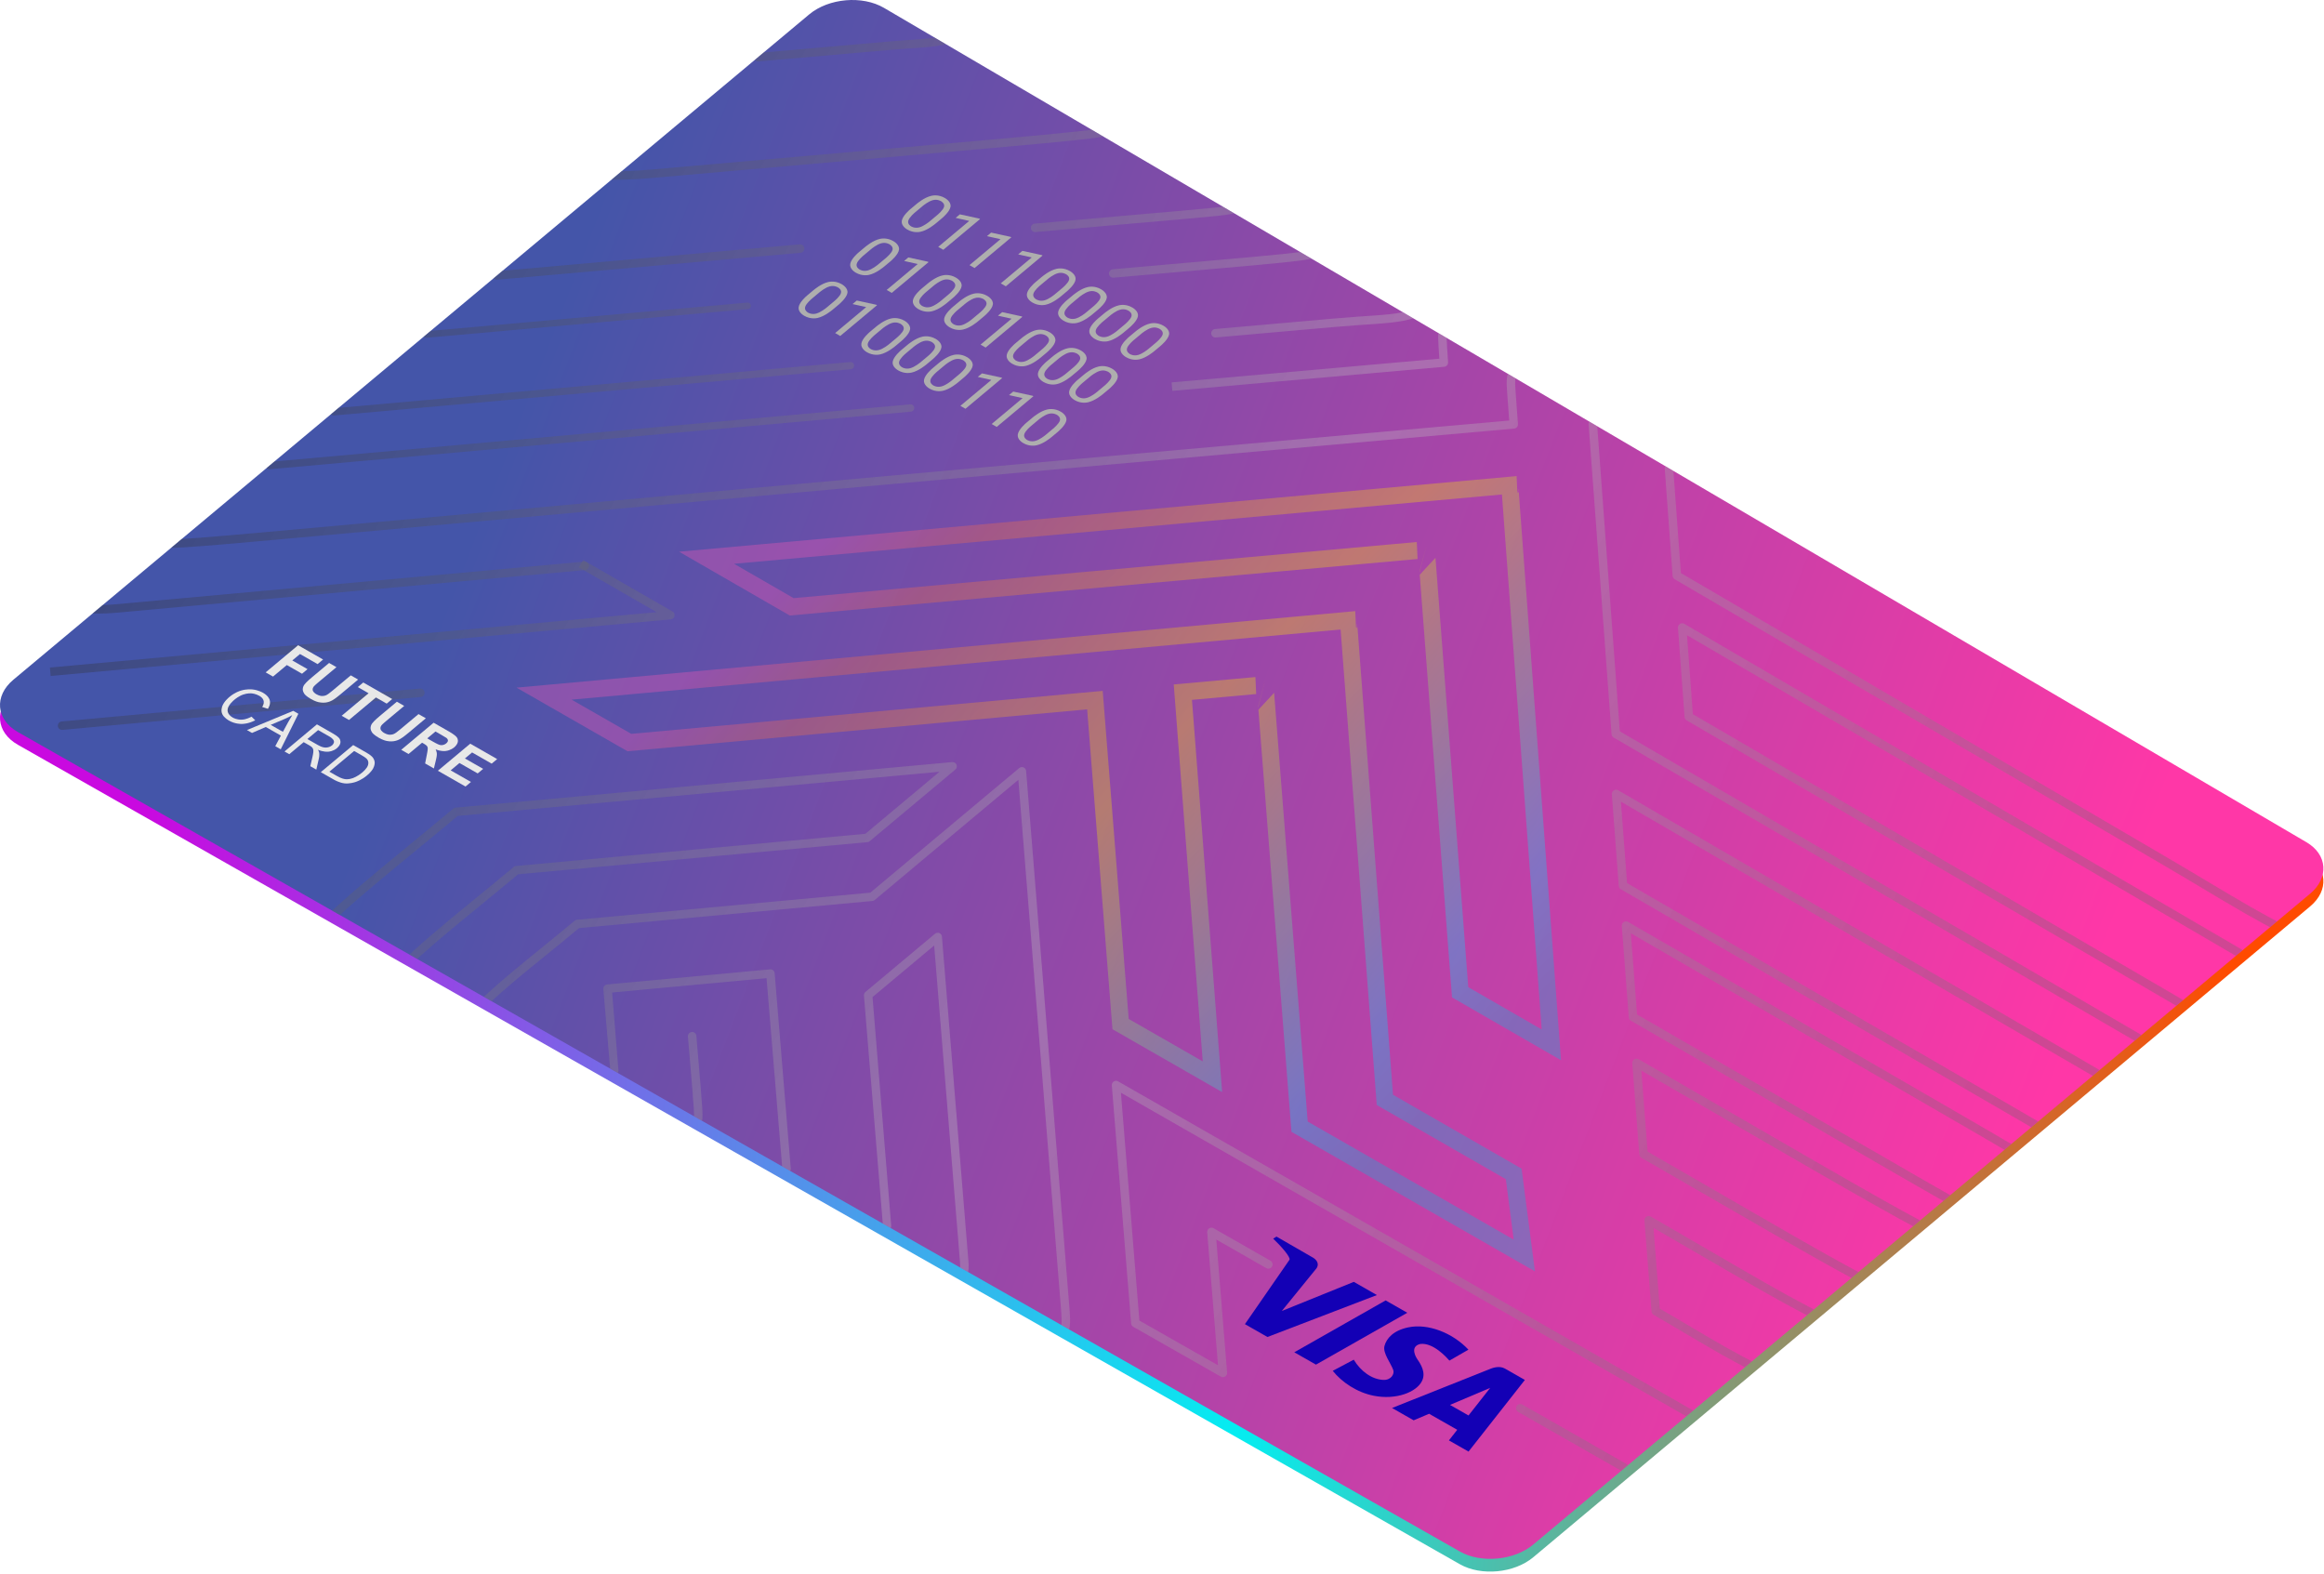 <?xml version="1.0" encoding="UTF-8" standalone="no"?><!DOCTYPE svg PUBLIC "-//W3C//DTD SVG 1.1//EN" "http://www.w3.org/Graphics/SVG/1.1/DTD/svg11.dtd"><svg width="100%" height="100%" viewBox="0 0 914 619" version="1.1" xmlns="http://www.w3.org/2000/svg" xmlns:xlink="http://www.w3.org/1999/xlink" xml:space="preserve" xmlns:serif="http://www.serif.com/" style="fill-rule:evenodd;clip-rule:evenodd;stroke-linecap:round;stroke-linejoin:round;stroke-miterlimit:1.5;"><g><path d="M347.669,8.1c186.486,109.369 372.971,218.739 559.456,328.108c8.251,4.839 8.909,13.953 1.436,20.214c-101.851,85.318 -203.701,170.636 -305.551,255.954c-7.476,6.263 -20.49,7.498 -28.858,2.743c-189.045,-107.417 -378.089,-214.835 -567.133,-322.252c-8.625,-4.901 -9.408,-14.184 -1.757,-20.579c104.329,-87.209 208.657,-174.417 312.986,-261.626c7.647,-6.392 20.917,-7.55 29.421,-2.562Z" style="fill:url(#_Linear1);"/><g><path d="M347.669,3.1c186.486,109.369 372.971,218.739 559.456,328.108c8.251,4.839 8.909,13.953 1.436,20.214c-101.851,85.318 -203.701,170.636 -305.551,255.954c-7.476,6.263 -20.49,7.498 -28.858,2.743c-189.045,-107.417 -378.089,-214.835 -567.133,-322.252c-8.625,-4.901 -9.408,-14.184 -1.757,-20.579c104.329,-87.209 208.657,-174.417 312.986,-261.626c7.647,-6.392 20.917,-7.55 29.421,-2.562Z" style="fill:url(#_Linear2);"/><clipPath id="_clip3"><path d="M347.669,3.1c186.486,109.369 372.971,218.739 559.456,328.108c8.251,4.839 8.909,13.953 1.436,20.214c-101.851,85.318 -203.701,170.636 -305.551,255.954c-7.476,6.263 -20.49,7.498 -28.858,2.743c-189.045,-107.417 -378.089,-214.835 -567.133,-322.252c-8.625,-4.901 -9.408,-14.184 -1.757,-20.579c104.329,-87.209 208.657,-174.417 312.986,-261.626c7.647,-6.392 20.917,-7.55 29.421,-2.562Z"/></clipPath><g clip-path="url(#_clip3)"><g><path d="M557.506,219.823l-246.905,22.224l-43.538,-25.101l329.4,-29.723l0.299,6.62l0.008,0.007l0.451,-1.663l0.02,0.269l-0.372,1.415l0.04,-0.002l0.405,-0.436l16.615,223.494l-42.868,-24.715l-12.694,-166.193l6.188,-6.679l12.897,168.847l28.881,16.651l-15.641,-210.388l-302.009,27.251l23.424,13.505l245.099,-22.062l0.3,6.679Zm0.785,5.197l-0.021,-0.267l2.901,-10.726l-2.88,10.993Zm38.598,-31.129l-0.026,0.002l-0.009,0.036l0.035,-0.038Z" style="fill:url(#_Linear4);"/><path d="M494.046,272.924l-25.259,2.285l11.869,154.244l-43.133,-24.72l-9.962,-125.787l-180.774,16.475l-43.651,-25.016l329.873,-30.086l0.301,6.618l0.009,0.008l0.457,-1.694l0.02,0.268l-0.378,1.446l0.04,-0.002l0.414,-0.446l13.977,183.983l50.574,29.057l5.253,40.399l-95.761,-54.881l-12.995,-165.968l6.176,-6.679l13.202,168.607l81.019,46.433l-3.09,-23.768l-50.77,-29.17l-14.205,-186.98l-302.432,27.584l23.459,13.444l185.407,-16.897l10.216,129.01l29.127,16.693l-11.406,-148.233l32.122,-2.906l0.301,6.679Zm0.794,5.161l-0.021,-0.266l2.878,-10.7l-2.857,10.966Zm38.597,-31.099l-0.025,0.003l-0.009,0.034l0.034,-0.037Z" style="fill:url(#_Linear5);"/></g><g><path d="M227.213,-76.965c46.223,46.223 46.22,46.327 47.412,46.826c65.008,27.212 361.42,81.022 322.134,172.011c-2.703,6.261 -2.799,6.294 -2.296,13.128c0.291,3.96 0.582,7.921 0.874,11.882c-516.669,45.756 -521.811,47.692 -530.88,46.703c-11.642,-1.268 -22.564,-0.775 -31.825,0.816" style="fill:none;stroke:url(#_Linear6);stroke-width:3.33px;"/><path d="M204.265,-54.101c20.881,20.881 23.034,23.349 25.177,24.075c42.876,14.525 215.495,41.946 291.053,86.031" style="fill:none;stroke:url(#_Linear7);stroke-width:3.33px;"/><path d="M258.725,-76.965c15.482,15.483 30.965,30.965 46.447,46.448c14.755,8.878 135.7,43.777 211.467,75.509c86.688,36.305 101.659,66.058 104.808,71.781c7.103,3.482 14.207,6.964 21.311,10.445" style="fill:none;stroke:url(#_Linear8);stroke-width:3.33px;"/><path d="M285.162,-76.965c46.373,46.373 46.327,46.38 47.022,46.736c38.312,19.634 174.14,59.723 249.582,102.843c7.434,2.584 14.868,5.168 22.302,7.752" style="fill:none;stroke:url(#_Linear9);stroke-width:3.33px;"/><path d="M331.703,-76.965c46.057,46.057 45.991,46.204 49.22,47.959c25.31,13.753 81.666,37.466 90.9,41.417c-5.582,-2.91 -55.433,-28.904 -66.513,-42.045c-1.142,-1.355 -0.928,-1.58 -0.833,-47.331" style="fill:none;stroke:url(#_Linear10);stroke-width:3.33px;"/><path d="M454.915,-76.965l-20.462,20.462c-0,19.51 -0.496,25.156 1.389,27.407c8.408,10.033 35.73,27.453 39.033,29.559c-2.18,-2.043 -20.472,-19.19 -22.647,-29.688c-0.36,-1.739 0.164,-1.944 45.54,-47.32" style="fill:none;stroke:url(#_Linear11);stroke-width:3.33px;"/><path d="M221.332,-24.945c75.501,15.774 204.055,34.281 270.614,69.276" style="fill:none;stroke:url(#_Linear12);stroke-width:3.33px;"/><path d="M360.864,1.389c11.126,2.269 58.254,11.835 91.41,26.712c18.543,9.581 -4.114,18.444 -14.285,22.633c-6.144,2.531 -6.314,2.116 -181.976,17.62c-27.122,2.394 -27.069,-2.479 -54.243,-0.6" style="fill:none;stroke:url(#_Linear13);stroke-width:3.33px;"/><path d="M314.693,97.75c-39.759,3.529 -79.517,7.058 -119.276,10.587" style="fill:none;stroke:url(#_Linear14);stroke-width:3.33px;"/><path d="M390.784,2.065c7.336,2.848 -1.449,6.771 -4.847,8.277c-16.917,7.497 -17.407,6.007 -35.824,7.613c-17.336,1.514 -34.671,3.028 -52.006,4.542" style="fill:none;stroke:url(#_Linear15);stroke-width:3.33px;"/><path d="M512.233,55.868c0.022,0.036 10.772,11.039 -25.554,25.764c-3.476,1.41 -3.59,1.279 -42.314,4.682c-12.425,1.094 -24.85,2.187 -37.275,3.28" style="fill:none;stroke:url(#_Linear16);stroke-width:3.33px;"/><path d="M294.03,120.275c-42.124,3.756 -84.249,7.512 -126.374,11.268" style="fill:none;stroke:url(#_Linear17);stroke-width:2.57px;"/><path d="M544.977,70.362c2.247,5.002 4.029,15.283 -26.499,28.642c-4.716,2.063 -4.915,1.856 -80.678,8.54" style="fill:none;stroke:url(#_Linear18);stroke-width:3.33px;"/><path d="M334.506,143.783c-67.756,6.067 -135.512,12.134 -203.268,18.201" style="fill:none;stroke:url(#_Linear19);stroke-width:2.84px;"/><path d="M572.581,114.902c-18.79,11.914 -20.865,9.637 -48.163,12.046c-15.469,1.366 -30.939,2.732 -46.408,4.098" style="fill:none;stroke:url(#_Linear20);stroke-width:3.33px;"/><path d="M572.581,114.902c-0.128,1.371 -0.475,1.15 -5.26,16.385c-0.243,0.774 0.465,10.384 0.532,11.285c-35.092,3.107 -70.184,6.214 -105.277,9.321" style="fill:none;stroke:url(#_Linear21);stroke-width:3.33px;stroke-linecap:square;stroke-linejoin:miter;"/><path d="M229.954,222.515c-61.728,5.616 -123.456,11.231 -185.184,16.847c-15.173,1.386 -29.951,-3.896 -54.526,4.494" style="fill:none;stroke:url(#_Linear22);stroke-width:3.33px;"/><path d="M229.954,222.515c11.232,6.465 22.464,12.929 33.696,19.393c-80.738,7.369 -161.476,14.737 -242.213,22.106" style="fill:none;stroke:url(#_Linear23);stroke-width:3.33px;stroke-linecap:square;stroke-linejoin:miter;"/><path d="M165.33,272.427c-46.973,4.312 -93.946,8.623 -140.92,12.935" style="fill:none;stroke:url(#_Linear24);stroke-width:3.33px;"/><path d="M358.119,160.446c-84.044,7.548 -168.088,15.097 -252.132,22.645" style="fill:none;stroke:url(#_Linear25);stroke-width:2.88px;"/><path d="M686.346,17.92c-60.176,-4.965 -120.353,-9.93 -180.53,-14.894" style="fill:none;stroke:url(#_Linear26);stroke-width:3.33px;"/><path d="M811.786,148.204c-8.216,-2.75 -16.431,-5.501 -24.646,-8.251" style="fill:none;stroke:url(#_Linear27);stroke-width:3.33px;"/><path d="M726.498,119.633c-13.112,-4.398 -26.224,-8.795 -39.336,-13.193" style="fill:none;stroke:url(#_Linear28);stroke-width:3.33px;"/><path d="M957.553,282.497c-45.262,-22.224 -90.525,-44.448 -135.787,-66.672" style="fill:none;stroke:url(#_Linear29);stroke-width:3.33px;"/><path d="M764.15,187.514c-12.466,-6.127 -24.932,-12.255 -37.398,-18.382" style="fill:none;stroke:url(#_Linear30);stroke-width:3.33px;"/><path d="M944.59,358.948c-16.185,29.991 -44.828,7.941 -93.22,-20.364c-63.966,-37.415 -127.932,-74.83 -191.898,-112.245c-1.029,-14.061 -2.059,-28.123 -3.088,-42.185" style="fill:none;stroke:url(#_Linear31);stroke-width:3.33px;"/><path d="M880.7,374.76c-73.038,-42.666 -146.076,-85.333 -219.114,-128c0.866,11.694 1.732,23.389 2.598,35.083c64.362,37.515 128.723,75.03 193.085,112.545" style="fill:none;stroke:url(#_Linear32);stroke-width:3.33px;"/><path d="M840.866,408.129c-68.467,-39.846 -136.934,-79.692 -205.401,-119.538c-3.01,-40.667 -6.02,-81.334 -9.03,-122.001" style="fill:none;stroke:url(#_Linear33);stroke-width:3.33px;"/><path d="M824.396,421.925c-62.939,-36.571 -125.878,-73.143 -188.817,-109.714c0.908,12.016 1.815,24.033 2.723,36.05c53.983,31.296 107.967,62.592 161.951,93.888" style="fill:none;stroke:url(#_Linear34);stroke-width:3.33px;"/><path d="M852.387,452.404c-28.755,21.075 -57.957,1.308 -69.87,-5.592c-47.674,-27.61 -95.348,-55.221 -143.022,-82.831c0.914,11.987 1.828,23.975 2.743,35.962c126.401,73.037 126.373,73.064 130.246,74.941c22.17,10.741 41.42,9.608 58.591,-0.895" style="fill:none;stroke:url(#_Linear35);stroke-width:3.33px;"/><path d="M873.439,426.797c-22.927,35.745 -50.215,69.023 -87.353,65.761c-17.977,-1.579 -18.076,-2.781 -142.465,-74.573c0.921,11.956 1.842,23.913 2.764,35.87c97.692,56.254 100.263,59.496 122.766,59.526c35.66,0.047 65.209,-29.95 90.343,-61.292" style="fill:none;stroke:url(#_Linear36);stroke-width:3.33px;"/><path d="M921.595,390.434c-48.704,47.541 -94.861,121.479 -149.58,135.522c-34.854,8.945 -50.752,-4.224 -123.616,-46.112c0.929,11.922 1.858,23.843 2.788,35.765c37.188,21.33 66.897,44.565 112.275,27.642c55.648,-20.753 101.26,-79.645 154.231,-122.448" style="fill:none;stroke:url(#_Linear37);stroke-width:3.33px;"/><path d="M664.562,555.816c-75.213,-43.044 -150.425,-86.088 -225.638,-129.132c2.532,31.207 5.063,62.415 7.595,93.622c11.473,6.527 22.947,13.054 34.42,19.581c-1.5,-18.484 -2.999,-36.968 -4.499,-55.452c7.462,4.26 14.924,8.52 22.386,12.78" style="fill:none;stroke:url(#_Linear38);stroke-width:3.33px;"/><path d="M597.904,553.78c13.696,7.818 27.391,15.637 41.086,23.456" style="fill:none;stroke:url(#_Linear39);stroke-width:3.33px;"/><path d="M444.753,555.709c9.02,4.632 18.041,9.263 27.062,13.895" style="fill:none;stroke:url(#_Linear40);stroke-width:3.33px;"/><path d="M474.995,587.328c7.262,2.584 14.523,5.168 21.785,7.752" style="fill:none;stroke:url(#_Linear41);stroke-width:3.33px;"/><path d="M563.032,627.402c-61.367,-31.044 -187.231,-56.498 -145.509,-99.114c1.68,-6.932 1.979,-6.867 1.393,-13.985c-5.671,-70.33 -11.342,-140.659 -17.014,-210.988c-19.653,16.443 -39.306,32.887 -58.96,49.33c-38.621,3.566 -77.243,7.132 -115.864,10.698c-42.668,35.692 -82.943,58.821 -49.217,116.854c25.301,43.538 85.181,90.64 116.926,134.379" style="fill:none;stroke:url(#_Linear42);stroke-width:3.33px;"/><path d="M323.243,615.943c-53.883,-68.477 -181.736,-141.403 -110.626,-205.875c-23.123,43.409 16.225,84.192 47.871,109.883c29.542,31.811 80.276,66.303 109.176,98.218" style="fill:none;stroke:url(#_Linear43);stroke-width:3.33px;"/><path d="M393.743,619.323c-33.317,-34.043 -93.508,-70.044 -121.541,-104.29c-61.899,-54.634 -31.788,-88.319 -30.587,-94.281c0.022,-0.107 -0.013,-0.071 -2.668,-31.968c21.351,-1.981 42.701,-3.961 64.052,-5.942c3.596,43.826 6.343,76.759 6.342,76.763c-0.944,4.665 -26.139,35.672 33.567,79.418c29.152,28.148 92.372,56.402 128.063,83.992" style="fill:none;stroke:url(#_Linear44);stroke-width:3.33px;"/><path d="M272.212,407.474c2.622,31.606 2.884,31.738 1.858,34.151c-3.737,8.787 -23.348,39.591 32.867,85.053c28.54,31.255 90.298,63.589 124.725,94.459" style="fill:none;stroke:url(#_Linear45);stroke-width:3.33px;"/><path d="M512.6,625.001c-39.452,-25.585 -109.464,-50.497 -136.834,-77.284c-47.865,-34.987 -27.479,-61.972 -26.897,-65.858c0.001,-0.008 -3.209,-38.617 -7.439,-90.499c9.121,-7.632 18.242,-15.264 27.363,-22.896c3.472,42.527 6.944,85.054 10.415,127.58c0.394,4.776 -0.535,4.577 -1.969,9.084" style="fill:none;stroke:url(#_Linear46);stroke-width:3.33px;"/><path d="M260.871,612.944c-35.296,-53.316 -106.307,-110.555 -122.973,-162.806c-15.475,-48.518 18.156,-68.585 65.215,-107.945c45.959,-4.231 91.918,-8.461 137.877,-12.691c11.219,-9.387 22.438,-18.773 33.657,-28.159c-65.098,5.967 -130.195,11.934 -195.293,17.901c-54.357,45.46 -83.241,62.955 -76.728,106.856c8.696,58.622 86.255,124.287 123.039,185.149" style="fill:none;stroke:url(#_Linear47);stroke-width:3.33px;"/></g><g><path d="M104.485,264.401c4.254,-3.557 8.508,-7.113 12.762,-10.67c3.274,1.872 6.548,3.744 9.822,5.617l-2.159,1.804c-2.309,-1.321 -4.619,-2.641 -6.928,-3.962l-3.021,2.526c1.994,1.139 3.988,2.279 5.982,3.419l-2.158,1.804c-1.994,-1.139 -3.988,-2.279 -5.982,-3.418c-1.808,1.511 -3.616,3.022 -5.423,4.534l-2.895,-1.654Z" style="fill:#e8e8e8;"/><path d="M129.433,260.7l2.891,1.653c-2.303,1.925 -4.605,3.851 -6.908,5.776c-0.168,0.14 -1.644,1.375 -2.024,1.844c-0.597,0.76 -0.408,1.433 -0.373,1.556c0.225,0.795 1.292,1.406 1.436,1.488c1.231,0.703 2.112,0.689 2.304,0.685c1.074,-0.017 1.722,-0.41 1.853,-0.49c0.197,-0.119 0.779,-0.473 2.293,-1.738c2.351,-1.966 4.703,-3.932 7.054,-5.898l2.89,1.652c-2.232,1.867 -4.464,3.733 -6.697,5.6c-2.296,1.92 -3.176,2.41 -3.478,2.578c-1.183,0.659 -2.259,0.815 -2.465,0.845c-0.216,0.031 -1.282,0.185 -2.725,-0.094c-0.265,-0.051 -1.442,-0.279 -3.142,-1.25c-0.238,-0.136 -2.052,-1.172 -2.69,-2.13c-0.639,-0.959 -0.59,-1.718 -0.58,-1.874c0.059,-0.916 0.519,-1.534 0.603,-1.646c0.198,-0.263 0.813,-1.079 2.953,-2.868c2.268,-1.897 4.537,-3.793 6.805,-5.689Z" style="fill:#e8e8e8;"/><path d="M134.369,281.471c3.53,-2.952 7.06,-5.904 10.591,-8.856l-4.247,-2.428l2.157,-1.803c3.79,2.167 7.58,4.335 11.37,6.502l-2.156,1.803l-4.235,-2.422c-3.53,2.952 -7.06,5.903 -10.59,8.855l-2.89,-1.651Z" style="fill:#e8e8e8;"/><path d="M156.084,275.94l2.887,1.652c-2.3,1.923 -4.6,3.847 -6.901,5.77c-0.167,0.14 -1.642,1.374 -2.022,1.842c-0.596,0.76 -0.407,1.431 -0.372,1.554c0.224,0.795 1.29,1.404 1.434,1.486c1.229,0.703 2.109,0.688 2.301,0.685c1.072,-0.017 1.719,-0.41 1.85,-0.49c0.197,-0.119 0.779,-0.472 2.291,-1.737c2.349,-1.964 4.697,-3.928 7.046,-5.892l2.887,1.65c-2.23,1.865 -4.46,3.73 -6.69,5.595c-2.294,1.918 -3.173,2.407 -3.475,2.576c-1.181,0.658 -2.256,0.814 -2.462,0.843c-0.215,0.032 -1.281,0.186 -2.721,-0.093c-0.265,-0.051 -1.44,-0.278 -3.138,-1.248c-0.238,-0.136 -2.049,-1.171 -2.687,-2.128c-0.637,-0.957 -0.588,-1.715 -0.578,-1.872c0.058,-0.914 0.518,-1.531 0.602,-1.643c0.198,-0.263 0.812,-1.078 2.95,-2.866c2.266,-1.894 4.532,-3.789 6.798,-5.684Z" style="fill:#e8e8e8;"/><path d="M157.801,294.855c4.245,-3.55 8.49,-7.1 12.735,-10.649c2.024,1.157 4.048,2.315 6.073,3.472c0.257,0.147 2.29,1.31 2.984,2.19c0.695,0.88 0.478,1.813 0.442,1.97c-0.254,1.09 -1.231,1.908 -1.382,2.034c-0.222,0.186 -1.433,1.198 -3.312,1.439c-0.321,0.041 -1.879,0.24 -4.003,-0.632c0.45,0.942 0.472,1.629 0.477,1.776c0.007,0.216 0.027,0.835 -0.424,2.667l-0.739,3.073l-3.451,-1.971l0.684,-3.508c0.039,-0.193 0.374,-1.877 0.351,-2.434c-0.023,-0.557 -0.287,-0.877 -0.338,-0.939c-0.315,-0.382 -1.197,-0.886 -1.309,-0.95l-0.585,-0.334c-1.772,1.481 -3.544,2.963 -5.316,4.445l-2.887,-1.649Zm10.235,-4.496l2.135,1.22c0.213,0.122 2.077,1.187 2.749,1.352c0.673,0.164 1.243,0.036 1.348,0.012c0.109,-0.025 0.674,-0.153 1.247,-0.632c0.643,-0.537 0.651,-0.986 0.653,-1.088c0.002,-0.095 0.01,-0.55 -0.587,-1.039l-2.062,-1.24l-2.252,-1.287l-3.231,2.702Z" style="fill:#e8e8e8;"/><path d="M172.212,303.086c4.242,-3.548 8.485,-7.096 12.727,-10.644c3.529,2.018 7.058,4.036 10.587,6.054l-2.153,1.8c-2.567,-1.468 -5.135,-2.936 -7.703,-4.404l-2.821,2.359c2.389,1.366 4.779,2.732 7.168,4.098l-2.143,1.793c-2.39,-1.366 -4.78,-2.732 -7.17,-4.098l-3.463,2.897c2.659,1.519 5.319,3.039 7.979,4.558l-2.144,1.793c-3.621,-2.069 -7.243,-4.137 -10.864,-6.206Z" style="fill:#e8e8e8;"/></g><g><path d="M98.913,281.815l1.464,1.435c-2.776,1.44 -4.945,1.433 -5.399,1.432c-0.408,-0.002 -2.623,-0.009 -4.868,-1.289c-0.266,-0.152 -1.974,-1.125 -2.664,-2.518c-0.691,-1.392 -0.106,-2.966 -0.015,-3.212c0.676,-1.82 2.519,-3.361 2.81,-3.605c2.109,-1.762 4.057,-2.351 4.46,-2.473c2.351,-0.711 4.251,-0.504 4.62,-0.464c2.269,0.247 3.854,1.153 4.147,1.32c2.055,1.173 2.5,2.531 2.589,2.803c0.534,1.63 -0.534,3.243 -0.698,3.492l-2.234,-0.724c1.392,-2.247 0.204,-3.618 -1.137,-4.384c-1.418,-0.809 -2.738,-0.931 -2.993,-0.954c-0.268,-0.025 -1.576,-0.145 -3.329,0.448c-1.753,0.593 -3.246,1.841 -3.487,2.042c-0.311,0.26 -2.622,2.193 -2.681,4.004c-0.009,0.274 -0.058,1.81 2.022,2.997c0.237,0.135 1.536,0.876 3.457,0.839c1.922,-0.036 3.66,-1.031 3.936,-1.189Z" style="fill:#e8e8e8;"/><path d="M97.122,287.085c6.07,-2.518 12.141,-5.035 18.211,-7.553l2.018,1.152c-2.314,4.659 -4.629,9.318 -6.943,13.976l-2.149,-1.225l2.209,-4.172l-5.928,-3.381l-5.422,2.341l-1.996,-1.138Zm9.336,-2.043l4.806,2.742l2.056,-3.795l1.641,-2.784c-0.245,0.142 -1.498,0.871 -3.203,1.599l-5.3,2.238Z" style="fill:#e8e8e8;"/><path d="M111.895,295.508c4.25,-3.553 8.5,-7.107 12.749,-10.66l6.288,3.589c0.229,0.131 1.97,1.125 2.551,1.958c0.092,0.131 0.582,0.833 0.354,1.87c-0.039,0.176 -0.229,1.037 -1.323,1.952c-1.442,1.206 -3.06,1.346 -3.357,1.372c-1.916,0.166 -3.805,-0.616 -4.105,-0.741c0.44,0.744 0.484,1.172 0.494,1.279c0.018,0.176 0.108,1.088 -0.151,2.201l-0.991,4.313l-2.359,-1.346l0.765,-3.294c0.051,-0.214 0.459,-1.928 0.437,-2.698c-0.022,-0.77 -0.296,-1.14 -0.36,-1.226c-0.074,-0.099 -0.339,-0.455 -1.283,-0.994l-2.171,-1.238c-1.887,1.578 -3.774,3.155 -5.661,4.733l-1.877,-1.07Zm8.999,-4.885l4.035,2.302c1.322,0.754 2.046,0.907 2.241,0.948c0.919,0.195 1.683,0.032 1.824,0.002c0.141,-0.03 0.905,-0.193 1.575,-0.753c0.123,-0.103 0.965,-0.807 0.75,-1.706c-0.215,-0.899 -1.544,-1.658 -1.724,-1.761l-4.483,-2.558l-4.218,3.526Z" style="fill:#e8e8e8;"/><path d="M126.162,303.643c4.247,-3.552 8.495,-7.103 12.742,-10.655l4.893,2.793c1.815,1.036 2.358,1.599 2.523,1.77c0.933,0.961 1.018,1.97 1.033,2.155c0.017,0.204 0.099,1.193 -0.623,2.511c-0.135,0.246 -0.723,1.317 -2.408,2.726c-2.163,1.809 -4.122,2.446 -4.531,2.579c-0.327,0.106 -2.368,0.77 -4.348,0.527c-1.98,-0.243 -3.863,-1.317 -4.162,-1.487l-5.119,-2.919Zm3.379,-0.188l3.019,1.722c1.828,1.042 2.931,1.178 3.21,1.213c0.229,0.028 1.382,0.171 2.862,-0.354c0.34,-0.12 1.967,-0.699 3.774,-2.21c0.24,-0.201 1.938,-1.62 2.332,-2.954c0.395,-1.333 -0.23,-2.13 -0.351,-2.284c-0.125,-0.16 -0.502,-0.642 -2.141,-1.577l-2.971,-1.696c-3.244,2.714 -6.489,5.427 -9.734,8.14Z" style="fill:#e8e8e8;"/></g><g><path d="M368.078,87.82c-0.421,0.352 -3.216,2.69 -5.969,3.304c-0.418,0.093 -2.752,0.614 -5.279,-0.86c-0.277,-0.162 -2.496,-1.456 -2.166,-3.435c0.33,-1.979 2.987,-4.254 3.327,-4.545l2.445,-2.045c0.417,-0.348 3.179,-2.658 5.912,-3.255c0.417,-0.091 2.732,-0.597 5.269,0.885c0.277,0.162 2.515,1.469 2.214,3.408c-0.302,1.94 -3.034,4.265 -3.378,4.557l-2.375,1.986Zm0.524,-3.25c0.257,-0.215 2.326,-1.945 2.683,-3.247c0.358,-1.302 -1.003,-2.097 -1.173,-2.196c-0.229,-0.134 -1.52,-0.888 -3.275,-0.409c-1.755,0.48 -3.689,2.07 -3.974,2.305l-2.931,2.45c-0.261,0.219 -2.336,1.954 -2.716,3.313c-0.38,1.359 0.939,2.129 1.108,2.228c0.227,0.132 1.467,0.856 3.229,0.394c1.761,-0.462 3.759,-2.093 4.05,-2.33l2.999,-2.508Z" style="fill:#aeaeae;"/><path d="M370.977,98.236l-1.99,-1.161c4.066,-3.401 8.133,-6.801 12.199,-10.202l-5.346,-1.197l1.662,-1.39c2.547,0.555 5.093,1.11 7.639,1.666l0.31,0.181c-4.824,4.034 -9.649,8.069 -14.474,12.103Z" style="fill:#aeaeae;"/><path d="M383.281,105.413l-1.99,-1.16c4.065,-3.399 8.129,-6.798 12.194,-10.197l-5.343,-1.196l1.661,-1.389c2.545,0.554 5.09,1.109 7.635,1.664l0.31,0.181c-4.823,4.032 -9.645,8.065 -14.467,12.097Z" style="fill:#aeaeae;"/><path d="M395.577,112.586l-1.989,-1.16c4.063,-3.397 8.125,-6.794 12.188,-10.192l-5.34,-1.195l1.661,-1.389c2.543,0.555 5.086,1.109 7.63,1.663l0.309,0.181c-4.82,4.031 -9.639,8.062 -14.459,12.092Z" style="fill:#aeaeae;"/><path d="M417.256,116.525c-0.419,0.351 -3.21,2.685 -5.956,3.299c-0.417,0.093 -2.746,0.613 -5.267,-0.857c-0.276,-0.162 -2.49,-1.453 -2.16,-3.427c0.33,-1.975 2.982,-4.247 3.321,-4.537l2.441,-2.041c0.415,-0.348 3.172,-2.653 5.899,-3.25c0.417,-0.091 2.726,-0.596 5.257,0.882c0.276,0.161 2.509,1.465 2.207,3.401c-0.301,1.935 -3.028,4.256 -3.371,4.548l-2.371,1.982Zm0.524,-3.243c0.257,-0.215 2.322,-1.941 2.679,-3.241c0.357,-1.3 -1.001,-2.093 -1.17,-2.191c-0.229,-0.134 -1.516,-0.886 -3.267,-0.407c-1.751,0.479 -3.682,2.066 -3.966,2.3l-2.925,2.446c-0.261,0.219 -2.332,1.95 -2.712,3.307c-0.379,1.357 0.937,2.124 1.106,2.223c0.225,0.132 1.463,0.854 3.22,0.392c1.758,-0.461 3.752,-2.089 4.042,-2.326l2.993,-2.503Z" style="fill:#aeaeae;"/><path d="M429.532,123.69c-0.42,0.351 -3.209,2.684 -5.953,3.297c-0.417,0.093 -2.745,0.614 -5.265,-0.856c-0.276,-0.161 -2.487,-1.451 -2.157,-3.425c0.33,-1.974 2.98,-4.244 3.319,-4.535l2.439,-2.04c0.416,-0.347 3.171,-2.651 5.896,-3.248c0.417,-0.091 2.725,-0.596 5.254,0.881c0.277,0.161 2.508,1.465 2.206,3.399c-0.302,1.934 -3.027,4.254 -3.37,4.546l-2.369,1.981Zm0.524,-3.241c0.256,-0.215 2.32,-1.941 2.677,-3.24c0.357,-1.299 -1,-2.091 -1.169,-2.19c-0.228,-0.133 -1.515,-0.885 -3.265,-0.406c-1.751,0.478 -3.68,2.066 -3.964,2.299l-2.924,2.445c-0.26,0.218 -2.33,1.949 -2.71,3.305c-0.38,1.356 0.936,2.124 1.104,2.222c0.226,0.132 1.463,0.853 3.219,0.392c1.757,-0.461 3.75,-2.088 4.04,-2.325l2.992,-2.502Z" style="fill:#aeaeae;"/><path d="M441.8,130.851c-0.42,0.351 -3.207,2.682 -5.95,3.296c-0.417,0.093 -2.744,0.613 -5.262,-0.856c-0.276,-0.161 -2.486,-1.45 -2.156,-3.423c0.33,-1.973 2.979,-4.242 3.318,-4.532l2.438,-2.04c0.415,-0.347 3.169,-2.65 5.893,-3.246c0.416,-0.092 2.724,-0.597 5.251,0.88c0.276,0.161 2.506,1.463 2.204,3.397c-0.302,1.933 -3.026,4.252 -3.368,4.543l-2.368,1.981Zm0.523,-3.24c0.257,-0.214 2.319,-1.939 2.677,-3.238c0.357,-1.298 -0.999,-2.09 -1.168,-2.189c-0.229,-0.133 -1.515,-0.884 -3.264,-0.406c-1.749,0.479 -3.678,2.065 -3.962,2.299l-2.922,2.444c-0.26,0.218 -2.329,1.948 -2.709,3.303c-0.379,1.355 0.935,2.122 1.104,2.221c0.225,0.131 1.461,0.852 3.217,0.391c1.755,-0.461 3.747,-2.087 4.037,-2.324l2.99,-2.501Z" style="fill:#aeaeae;"/><path d="M454.06,138.007c-0.42,0.351 -3.206,2.681 -5.947,3.294c-0.416,0.094 -2.742,0.614 -5.258,-0.854c-0.276,-0.161 -2.485,-1.45 -2.155,-3.421c0.33,-1.972 2.977,-4.24 3.316,-4.531l2.437,-2.038c0.415,-0.347 3.168,-2.649 5.89,-3.245c0.416,-0.092 2.722,-0.597 5.248,0.879c0.276,0.161 2.504,1.463 2.202,3.395c-0.301,1.932 -3.024,4.25 -3.366,4.541l-2.367,1.98Zm0.524,-3.238c0.256,-0.214 2.317,-1.939 2.674,-3.236c0.357,-1.298 -0.998,-2.089 -1.166,-2.188c-0.229,-0.134 -1.514,-0.884 -3.262,-0.406c-1.749,0.479 -3.676,2.064 -3.96,2.298l-2.921,2.443c-0.26,0.218 -2.328,1.947 -2.707,3.302c-0.38,1.354 0.934,2.12 1.102,2.219c0.226,0.131 1.461,0.852 3.215,0.391c1.755,-0.461 3.746,-2.087 4.036,-2.323l2.989,-2.5Z" style="fill:#aeaeae;"/><path d="M347.808,104.769c-0.421,0.352 -3.217,2.69 -5.97,3.305c-0.418,0.093 -2.753,0.615 -5.283,-0.858c-0.277,-0.161 -2.497,-1.454 -2.168,-3.432c0.329,-1.979 2.986,-4.254 3.326,-4.545l2.446,-2.045c0.416,-0.348 3.178,-2.658 5.912,-3.256c0.418,-0.091 2.734,-0.598 5.273,0.882c0.277,0.162 2.517,1.468 2.216,3.407c-0.301,1.938 -3.033,4.264 -3.376,4.556l-2.376,1.986Zm0.522,-3.249c0.258,-0.215 2.327,-1.945 2.684,-3.247c0.357,-1.302 -1.006,-2.096 -1.175,-2.195c-0.23,-0.133 -1.521,-0.886 -3.277,-0.407c-1.756,0.48 -3.69,2.071 -3.975,2.306l-2.931,2.45c-0.261,0.219 -2.337,1.954 -2.716,3.313c-0.38,1.359 0.941,2.128 1.11,2.226c0.227,0.132 1.468,0.855 3.23,0.393c1.762,-0.463 3.76,-2.093 4.051,-2.331l2.999,-2.508Z" style="fill:#aeaeae;"/><path d="M350.714,115.18l-1.992,-1.161c4.067,-3.4 8.134,-6.801 12.2,-10.201l-5.349,-1.195l1.662,-1.39c2.548,0.554 5.096,1.108 7.644,1.662l0.31,0.181c-4.825,4.034 -9.65,8.069 -14.475,12.104Z" style="fill:#aeaeae;"/><path d="M372.433,119.115c-0.421,0.352 -3.214,2.688 -5.964,3.302c-0.418,0.094 -2.75,0.615 -5.277,-0.856c-0.276,-0.161 -2.494,-1.452 -2.165,-3.428c0.329,-1.977 2.983,-4.25 3.323,-4.541l2.443,-2.043c0.416,-0.348 3.176,-2.655 5.907,-3.253c0.417,-0.092 2.73,-0.598 5.266,0.881c0.277,0.161 2.514,1.465 2.213,3.402c-0.3,1.937 -3.03,4.26 -3.373,4.552l-2.373,1.984Zm0.522,-3.245c0.257,-0.215 2.324,-1.943 2.681,-3.244c0.357,-1.3 -1.004,-2.094 -1.173,-2.192c-0.23,-0.134 -1.52,-0.886 -3.273,-0.407c-1.754,0.48 -3.687,2.069 -3.971,2.304l-2.928,2.448c-0.261,0.218 -2.334,1.952 -2.714,3.309c-0.379,1.358 0.94,2.126 1.109,2.224c0.226,0.132 1.466,0.854 3.226,0.392c1.76,-0.462 3.756,-2.091 4.047,-2.329l2.996,-2.505Z" style="fill:#aeaeae;"/><path d="M384.734,126.282c-0.421,0.351 -3.212,2.686 -5.961,3.3c-0.417,0.094 -2.749,0.615 -5.274,-0.855c-0.276,-0.161 -2.493,-1.452 -2.163,-3.427c0.329,-1.975 2.982,-4.247 3.321,-4.538l2.442,-2.042c0.416,-0.348 3.174,-2.654 5.903,-3.252c0.418,-0.091 2.73,-0.598 5.264,0.88c0.276,0.161 2.512,1.465 2.211,3.401c-0.3,1.935 -3.029,4.257 -3.371,4.549l-2.372,1.984Zm0.522,-3.244c0.257,-0.215 2.323,-1.942 2.679,-3.242c0.357,-1.3 -1.003,-2.093 -1.172,-2.192c-0.229,-0.133 -1.518,-0.885 -3.271,-0.405c-1.753,0.479 -3.684,2.068 -3.969,2.302l-2.926,2.447c-0.261,0.218 -2.333,1.951 -2.713,3.308c-0.379,1.357 0.939,2.124 1.108,2.223c0.226,0.131 1.466,0.853 3.225,0.391c1.759,-0.462 3.754,-2.09 4.044,-2.328l2.995,-2.504Z" style="fill:#aeaeae;"/><path d="M387.632,136.675l-1.989,-1.157c4.061,-3.396 8.122,-6.792 12.183,-10.188l-5.341,-1.192l1.661,-1.388c2.543,0.552 5.086,1.105 7.63,1.657l0.31,0.181c-4.818,4.029 -9.636,8.058 -14.454,12.087Z" style="fill:#aeaeae;"/><path d="M409.312,140.601c-0.42,0.351 -3.209,2.684 -5.954,3.298c-0.417,0.093 -2.746,0.614 -5.268,-0.854c-0.276,-0.161 -2.489,-1.45 -2.16,-3.423c0.329,-1.973 2.979,-4.243 3.318,-4.534l2.44,-2.04c0.415,-0.347 3.17,-2.652 5.897,-3.249c0.417,-0.091 2.726,-0.597 5.257,0.878c0.277,0.162 2.509,1.463 2.209,3.397c-0.301,1.934 -3.027,4.254 -3.369,4.545l-2.37,1.982Zm0.523,-3.24c0.256,-0.215 2.32,-1.941 2.677,-3.239c0.356,-1.299 -1.002,-2.091 -1.171,-2.189c-0.229,-0.134 -1.516,-0.884 -3.267,-0.405c-1.751,0.479 -3.681,2.066 -3.965,2.3l-2.924,2.445c-0.26,0.218 -2.33,1.949 -2.71,3.305c-0.379,1.355 0.938,2.122 1.106,2.22c0.226,0.131 1.464,0.852 3.221,0.391c1.757,-0.462 3.751,-2.089 4.041,-2.326l2.992,-2.502Z" style="fill:#aeaeae;"/><path d="M421.59,147.754c-0.42,0.351 -3.207,2.683 -5.951,3.297c-0.417,0.093 -2.745,0.614 -5.265,-0.853c-0.276,-0.161 -2.488,-1.449 -2.159,-3.421c0.329,-1.973 2.978,-4.242 3.317,-4.532l2.439,-2.04c0.415,-0.347 3.169,-2.65 5.894,-3.247c0.416,-0.092 2.724,-0.597 5.254,0.877c0.276,0.161 2.508,1.463 2.207,3.395c-0.301,1.933 -3.025,4.252 -3.368,4.543l-2.368,1.981Zm0.522,-3.239c0.257,-0.214 2.319,-1.939 2.676,-3.237c0.357,-1.298 -1.001,-2.089 -1.169,-2.188c-0.229,-0.133 -1.516,-0.883 -3.266,-0.405c-1.75,0.479 -3.679,2.066 -3.963,2.3l-2.922,2.444c-0.261,0.218 -2.329,1.948 -2.708,3.303c-0.38,1.355 0.936,2.121 1.105,2.219c0.225,0.131 1.463,0.852 3.219,0.39c1.756,-0.461 3.748,-2.088 4.038,-2.325l2.99,-2.501Z" style="fill:#aeaeae;"/><path d="M433.86,154.903c-0.419,0.35 -3.205,2.681 -5.948,3.295c-0.416,0.093 -2.743,0.614 -5.261,-0.853c-0.276,-0.16 -2.487,-1.447 -2.158,-3.418c0.329,-1.972 2.977,-4.24 3.316,-4.53l2.437,-2.039c0.415,-0.347 3.167,-2.649 5.891,-3.246c0.416,-0.091 2.723,-0.597 5.251,0.877c0.276,0.161 2.506,1.461 2.205,3.393c-0.301,1.932 -3.024,4.25 -3.366,4.541l-2.367,1.98Zm0.522,-3.237c0.257,-0.215 2.318,-1.939 2.675,-3.236c0.356,-1.298 -1,-2.089 -1.169,-2.187c-0.229,-0.133 -1.514,-0.883 -3.263,-0.404c-1.749,0.479 -3.677,2.064 -3.961,2.298l-2.921,2.443c-0.26,0.218 -2.328,1.947 -2.707,3.302c-0.379,1.354 0.936,2.119 1.104,2.217c0.226,0.132 1.462,0.852 3.217,0.39c1.756,-0.461 3.747,-2.087 4.037,-2.323l2.988,-2.5Z" style="fill:#aeaeae;"/><path d="M327.537,121.719c-0.421,0.352 -3.217,2.69 -5.971,3.306c-0.419,0.093 -2.755,0.616 -5.286,-0.856c-0.277,-0.161 -2.5,-1.452 -2.172,-3.43c0.329,-1.977 2.986,-4.253 3.326,-4.544l2.446,-2.045c0.416,-0.349 3.178,-2.658 5.913,-3.257c0.418,-0.092 2.735,-0.599 5.276,0.88c0.277,0.161 2.519,1.466 2.219,3.404c-0.299,1.938 -3.032,4.263 -3.375,4.556l-2.376,1.986Zm0.521,-3.248c0.257,-0.215 2.326,-1.945 2.683,-3.246c0.356,-1.302 -1.007,-2.095 -1.177,-2.194c-0.23,-0.134 -1.522,-0.886 -3.279,-0.406c-1.756,0.481 -3.69,2.072 -3.976,2.306l-2.93,2.451c-0.262,0.218 -2.337,1.954 -2.716,3.312c-0.379,1.359 0.942,2.127 1.112,2.225c0.226,0.132 1.469,0.854 3.232,0.392c1.762,-0.463 3.761,-2.094 4.052,-2.332l2.999,-2.508Z" style="fill:#aeaeae;"/><path d="M330.45,132.124l-1.994,-1.159c4.067,-3.4 8.134,-6.801 12.201,-10.202l-5.353,-1.192l1.663,-1.39c2.55,0.552 5.099,1.105 7.648,1.658l0.311,0.181c-4.825,4.034 -9.65,8.069 -14.476,12.104Z" style="fill:#aeaeae;"/><path d="M352.182,136.05c-0.421,0.352 -3.214,2.687 -5.965,3.303c-0.418,0.093 -2.752,0.615 -5.28,-0.854c-0.277,-0.161 -2.497,-1.451 -2.168,-3.426c0.328,-1.976 2.982,-4.249 3.322,-4.54l2.443,-2.044c0.416,-0.347 3.176,-2.655 5.908,-3.254c0.418,-0.091 2.732,-0.598 5.27,0.879c0.277,0.161 2.516,1.464 2.216,3.4c-0.3,1.936 -3.03,4.259 -3.373,4.551l-2.373,1.985Zm0.521,-3.244c0.257,-0.215 2.324,-1.944 2.68,-3.244c0.356,-1.3 -1.005,-2.093 -1.175,-2.191c-0.229,-0.134 -1.52,-0.885 -3.275,-0.405c-1.754,0.48 -3.687,2.07 -3.972,2.304l-2.928,2.448c-0.261,0.219 -2.334,1.952 -2.713,3.309c-0.379,1.358 0.941,2.125 1.11,2.223c0.227,0.132 1.468,0.853 3.229,0.391c1.76,-0.463 3.757,-2.092 4.047,-2.33l2.997,-2.505Z" style="fill:#aeaeae;"/><path d="M364.493,143.209c-0.421,0.351 -3.212,2.686 -5.962,3.301c-0.418,0.094 -2.75,0.616 -5.277,-0.853c-0.277,-0.161 -2.495,-1.45 -2.167,-3.424c0.329,-1.975 2.982,-4.247 3.321,-4.538l2.442,-2.042c0.416,-0.348 3.174,-2.654 5.905,-3.253c0.417,-0.091 2.73,-0.598 5.266,0.878c0.277,0.161 2.515,1.463 2.215,3.398c-0.3,1.935 -3.029,4.257 -3.371,4.549l-2.372,1.984Zm0.521,-3.243c0.256,-0.215 2.322,-1.942 2.679,-3.242c0.356,-1.299 -1.005,-2.091 -1.174,-2.19c-0.23,-0.133 -1.52,-0.884 -3.273,-0.404c-1.754,0.48 -3.685,2.068 -3.97,2.303l-2.927,2.447c-0.261,0.218 -2.333,1.951 -2.712,3.307c-0.378,1.357 0.941,2.124 1.11,2.222c0.226,0.131 1.467,0.852 3.226,0.39c1.76,-0.462 3.755,-2.091 4.046,-2.328l2.995,-2.505Z" style="fill:#aeaeae;"/><path d="M376.796,150.363c-0.42,0.351 -3.211,2.685 -5.959,3.3c-0.417,0.094 -2.748,0.615 -5.274,-0.852c-0.276,-0.161 -2.493,-1.449 -2.165,-3.423c0.328,-1.973 2.98,-4.245 3.32,-4.535l2.441,-2.042c0.415,-0.347 3.172,-2.653 5.901,-3.251c0.417,-0.091 2.729,-0.598 5.263,0.877c0.277,0.161 2.513,1.462 2.213,3.396c-0.299,1.934 -3.027,4.256 -3.369,4.547l-2.371,1.983Zm0.521,-3.241c0.256,-0.215 2.321,-1.942 2.678,-3.24c0.356,-1.299 -1.004,-2.091 -1.173,-2.189c-0.23,-0.134 -1.519,-0.884 -3.272,-0.404c-1.752,0.48 -3.683,2.068 -3.967,2.302l-2.925,2.446c-0.261,0.218 -2.333,1.95 -2.711,3.306c-0.379,1.356 0.939,2.122 1.108,2.22c0.227,0.132 1.466,0.852 3.225,0.39c1.759,-0.462 3.753,-2.091 4.043,-2.328l2.994,-2.503Z" style="fill:#aeaeae;"/><path d="M379.699,160.746l-1.989,-1.156c4.059,-3.395 8.118,-6.789 12.177,-10.184l-5.341,-1.188l1.66,-1.388c2.543,0.551 5.086,1.102 7.63,1.653l0.31,0.18c-4.816,4.028 -9.632,8.055 -14.447,12.083Z" style="fill:#aeaeae;"/><path d="M391.992,167.89l-1.988,-1.155c4.057,-3.393 8.114,-6.786 12.171,-10.18l-5.338,-1.187l1.659,-1.387c2.542,0.551 5.084,1.101 7.626,1.652l0.31,0.18c-4.814,4.026 -9.627,8.051 -14.44,12.077Z" style="fill:#aeaeae;"/><path d="M413.659,171.799c-0.419,0.351 -3.205,2.681 -5.949,3.296c-0.417,0.093 -2.744,0.615 -5.264,-0.85c-0.276,-0.16 -2.489,-1.446 -2.161,-3.417c0.328,-1.97 2.976,-4.239 3.315,-4.529l2.437,-2.038c0.415,-0.347 3.168,-2.65 5.892,-3.248c0.417,-0.091 2.725,-0.597 5.254,0.875c0.277,0.161 2.509,1.46 2.209,3.391c-0.3,1.931 -3.023,4.249 -3.365,4.54l-2.368,1.98Zm0.521,-3.236c0.256,-0.214 2.318,-1.939 2.674,-3.236c0.356,-1.297 -1.001,-2.087 -1.17,-2.185c-0.229,-0.133 -1.516,-0.882 -3.266,-0.403c-1.749,0.48 -3.677,2.066 -3.961,2.299l-2.921,2.443c-0.26,0.218 -2.328,1.948 -2.707,3.302c-0.378,1.353 0.938,2.118 1.106,2.216c0.226,0.131 1.463,0.851 3.219,0.389c1.756,-0.462 3.747,-2.088 4.037,-2.325l2.989,-2.5Z" style="fill:#aeaeae;"/></g><g><g><path d="M502.039,486.285l-1.32,0.789c3.181,3.016 7.008,7.414 6.409,8.337c-5.838,8.434 -11.676,16.867 -17.514,25.301c2.954,1.682 5.907,3.365 8.86,5.048c14.347,-5.497 28.695,-10.994 43.042,-16.491c-3.026,-1.729 -6.052,-3.458 -9.078,-5.187c-9.44,3.816 -18.88,7.633 -28.32,11.449c4.566,-5.613 9.131,-11.226 13.696,-16.84c1.379,-2.245 -0.813,-3.732 -1.22,-4.018c-4.852,-2.796 -9.704,-5.592 -14.555,-8.388Z" style="fill:#1300b5;"/><path d="M553.465,516.234c-11.973,6.798 -23.946,13.595 -35.919,20.393c-2.84,-1.618 -5.681,-3.237 -8.521,-4.855c11.977,-6.8 23.954,-13.6 35.931,-20.4c2.837,1.621 5.673,3.241 8.509,4.862Z" style="fill:#1300b5;"/><path d="M562.052,555.95c-2.025,0.858 -4.05,1.717 -6.075,2.575c-2.835,-1.615 -5.67,-3.231 -8.505,-4.846c12.969,-5.165 25.938,-10.33 38.906,-15.496c0.384,-0.149 3.273,-1.274 5.466,-0.021c2.62,1.498 5.241,2.995 7.862,4.493c-7.383,9.389 -14.766,18.778 -22.149,28.167c-2.573,-1.467 -5.146,-2.933 -7.72,-4.399c1.092,-1.389 2.185,-2.779 3.277,-4.168c-3.687,-2.102 -7.375,-4.203 -11.062,-6.305Zm24.028,-10.185c-5.27,2.234 -10.54,4.468 -15.809,6.701c2.425,1.384 4.851,2.767 7.277,4.151c2.844,-3.617 5.688,-7.235 8.532,-10.852Z" style="fill:#1300b5;"/><path d="M570.044,535.043c2.491,-1.433 4.981,-2.866 7.471,-4.299c-6.179,-6.6 -15.909,-10.424 -23.712,-8.766c-5.839,1.241 -8.504,4.335 -9.308,7.306c-0.748,2.764 2.607,6.945 3.463,9.478c0.518,1.533 -0.837,4.015 -3.937,3.87c-4.477,-0.208 -8.867,-3.378 -11.602,-7.948c-2.755,1.459 -5.509,2.919 -8.264,4.378c3.565,4.47 9.514,8.492 16.119,9.8c8.778,1.739 16.792,-1.378 18.976,-5.784c1.653,-3.333 -0.495,-6.651 -1.82,-8.551c-0.273,-0.408 -3.3,-4.955 1.154,-6.028c5.145,-0.615 10.399,5.365 11.46,6.544Z" style="fill:#1300b5;"/></g></g></g></g></g><defs><linearGradient id="_Linear1" x1="0" y1="0" x2="1" y2="0" gradientUnits="userSpaceOnUse" gradientTransform="matrix(823.641,76.36,-76.36,823.641,58.793,278.722)"><stop offset="0" style="stop-color:#c909e0;stop-opacity:1"/><stop offset="0.55" style="stop-color:#04edf1;stop-opacity:1"/><stop offset="1" style="stop-color:#ff4b00;stop-opacity:1"/></linearGradient><linearGradient id="_Linear2" x1="0" y1="0" x2="1" y2="0" gradientUnits="userSpaceOnUse" gradientTransform="matrix(614.066,224.673,-224.673,614.066,176.678,240.291)"><stop offset="0" style="stop-color:#4455a9;stop-opacity:1"/><stop offset="1" style="stop-color:#ff37a7;stop-opacity:1"/></linearGradient><linearGradient id="_Linear4" x1="0" y1="0" x2="1" y2="0" gradientUnits="userSpaceOnUse" gradientTransform="matrix(230.535,230.535,-230.535,230.535,420.396,116.255)"><stop offset="0" style="stop-color:#ff56b6;stop-opacity:0.32"/><stop offset="0.13" style="stop-color:#f96e45;stop-opacity:0.32"/><stop offset="0.47" style="stop-color:#ffe500;stop-opacity:0.32"/><stop offset="0.89" style="stop-color:#00dcff;stop-opacity:0.32"/><stop offset="1" style="stop-color:#00bcde;stop-opacity:0.32"/></linearGradient><linearGradient id="_Linear5" x1="0" y1="0" x2="1" y2="0" gradientUnits="userSpaceOnUse" gradientTransform="matrix(230.535,230.535,-230.535,230.535,420.396,116.255)"><stop offset="0" style="stop-color:#ff56b6;stop-opacity:0.32"/><stop offset="0.13" style="stop-color:#f96e45;stop-opacity:0.32"/><stop offset="0.47" style="stop-color:#ffe500;stop-opacity:0.32"/><stop offset="0.89" style="stop-color:#00dcff;stop-opacity:0.32"/><stop offset="1" style="stop-color:#00bcde;stop-opacity:0.32"/></linearGradient><linearGradient id="_Linear6" x1="0" y1="0" x2="1" y2="0" gradientUnits="userSpaceOnUse" gradientTransform="matrix(664.868,389.769,-389.769,664.868,90.168,100.043)"><stop offset="0" style="stop-color:#262626;stop-opacity:0.32"/><stop offset="0.55" style="stop-color:#c3c3c3;stop-opacity:0.32"/><stop offset="1" style="stop-color:#6b6b6b;stop-opacity:0.32"/></linearGradient><linearGradient id="_Linear7" x1="0" y1="0" x2="1" y2="0" gradientUnits="userSpaceOnUse" gradientTransform="matrix(664.868,389.769,-389.769,664.868,90.168,100.043)"><stop offset="0" style="stop-color:#262626;stop-opacity:0.32"/><stop offset="0.55" style="stop-color:#c3c3c3;stop-opacity:0.32"/><stop offset="1" style="stop-color:#6b6b6b;stop-opacity:0.32"/></linearGradient><linearGradient id="_Linear8" x1="0" y1="0" x2="1" y2="0" gradientUnits="userSpaceOnUse" gradientTransform="matrix(664.868,389.769,-389.769,664.868,90.168,100.043)"><stop offset="0" style="stop-color:#262626;stop-opacity:0.32"/><stop offset="0.55" style="stop-color:#c3c3c3;stop-opacity:0.32"/><stop offset="1" style="stop-color:#6b6b6b;stop-opacity:0.32"/></linearGradient><linearGradient id="_Linear9" x1="0" y1="0" x2="1" y2="0" gradientUnits="userSpaceOnUse" gradientTransform="matrix(664.868,389.769,-389.769,664.868,90.168,100.043)"><stop offset="0" style="stop-color:#262626;stop-opacity:0.32"/><stop offset="0.55" style="stop-color:#c3c3c3;stop-opacity:0.32"/><stop offset="1" style="stop-color:#6b6b6b;stop-opacity:0.32"/></linearGradient><linearGradient id="_Linear10" x1="0" y1="0" x2="1" y2="0" gradientUnits="userSpaceOnUse" gradientTransform="matrix(664.868,389.769,-389.769,664.868,90.168,100.043)"><stop offset="0" style="stop-color:#262626;stop-opacity:0.32"/><stop offset="0.55" style="stop-color:#c3c3c3;stop-opacity:0.32"/><stop offset="1" style="stop-color:#6b6b6b;stop-opacity:0.32"/></linearGradient><linearGradient id="_Linear11" x1="0" y1="0" x2="1" y2="0" gradientUnits="userSpaceOnUse" gradientTransform="matrix(664.868,389.769,-389.769,664.868,90.168,100.043)"><stop offset="0" style="stop-color:#262626;stop-opacity:0.32"/><stop offset="0.55" style="stop-color:#c3c3c3;stop-opacity:0.32"/><stop offset="1" style="stop-color:#6b6b6b;stop-opacity:0.32"/></linearGradient><linearGradient id="_Linear12" x1="0" y1="0" x2="1" y2="0" gradientUnits="userSpaceOnUse" gradientTransform="matrix(664.868,389.769,-389.769,664.868,90.168,100.043)"><stop offset="0" style="stop-color:#262626;stop-opacity:0.32"/><stop offset="0.55" style="stop-color:#c3c3c3;stop-opacity:0.32"/><stop offset="1" style="stop-color:#6b6b6b;stop-opacity:0.32"/></linearGradient><linearGradient id="_Linear13" x1="0" y1="0" x2="1" y2="0" gradientUnits="userSpaceOnUse" gradientTransform="matrix(664.868,389.769,-389.769,664.868,90.168,100.043)"><stop offset="0" style="stop-color:#262626;stop-opacity:0.32"/><stop offset="0.55" style="stop-color:#c3c3c3;stop-opacity:0.32"/><stop offset="1" style="stop-color:#6b6b6b;stop-opacity:0.32"/></linearGradient><linearGradient id="_Linear14" x1="0" y1="0" x2="1" y2="0" gradientUnits="userSpaceOnUse" gradientTransform="matrix(664.868,389.769,-389.769,664.868,90.168,100.043)"><stop offset="0" style="stop-color:#262626;stop-opacity:0.32"/><stop offset="0.55" style="stop-color:#c3c3c3;stop-opacity:0.32"/><stop offset="1" style="stop-color:#6b6b6b;stop-opacity:0.32"/></linearGradient><linearGradient id="_Linear15" x1="0" y1="0" x2="1" y2="0" gradientUnits="userSpaceOnUse" gradientTransform="matrix(664.868,389.769,-389.769,664.868,90.168,100.043)"><stop offset="0" style="stop-color:#262626;stop-opacity:0.32"/><stop offset="0.55" style="stop-color:#c3c3c3;stop-opacity:0.32"/><stop offset="1" style="stop-color:#6b6b6b;stop-opacity:0.32"/></linearGradient><linearGradient id="_Linear16" x1="0" y1="0" x2="1" y2="0" gradientUnits="userSpaceOnUse" gradientTransform="matrix(664.868,389.769,-389.769,664.868,90.168,100.043)"><stop offset="0" style="stop-color:#262626;stop-opacity:0.32"/><stop offset="0.55" style="stop-color:#c3c3c3;stop-opacity:0.32"/><stop offset="1" style="stop-color:#6b6b6b;stop-opacity:0.32"/></linearGradient><linearGradient id="_Linear17" x1="0" y1="0" x2="1" y2="0" gradientUnits="userSpaceOnUse" gradientTransform="matrix(664.868,389.769,-389.769,664.868,90.168,100.043)"><stop offset="0" style="stop-color:#262626;stop-opacity:0.32"/><stop offset="0.55" style="stop-color:#c3c3c3;stop-opacity:0.32"/><stop offset="1" style="stop-color:#6b6b6b;stop-opacity:0.32"/></linearGradient><linearGradient id="_Linear18" x1="0" y1="0" x2="1" y2="0" gradientUnits="userSpaceOnUse" gradientTransform="matrix(664.868,389.769,-389.769,664.868,90.168,100.043)"><stop offset="0" style="stop-color:#262626;stop-opacity:0.32"/><stop offset="0.55" style="stop-color:#c3c3c3;stop-opacity:0.32"/><stop offset="1" style="stop-color:#6b6b6b;stop-opacity:0.32"/></linearGradient><linearGradient id="_Linear19" x1="0" y1="0" x2="1" y2="0" gradientUnits="userSpaceOnUse" gradientTransform="matrix(664.868,389.769,-389.769,664.868,90.168,100.043)"><stop offset="0" style="stop-color:#262626;stop-opacity:0.32"/><stop offset="0.55" style="stop-color:#c3c3c3;stop-opacity:0.32"/><stop offset="1" style="stop-color:#6b6b6b;stop-opacity:0.32"/></linearGradient><linearGradient id="_Linear20" x1="0" y1="0" x2="1" y2="0" gradientUnits="userSpaceOnUse" gradientTransform="matrix(664.868,389.769,-389.769,664.868,90.168,100.043)"><stop offset="0" style="stop-color:#262626;stop-opacity:0.32"/><stop offset="0.55" style="stop-color:#c3c3c3;stop-opacity:0.32"/><stop offset="1" style="stop-color:#6b6b6b;stop-opacity:0.32"/></linearGradient><linearGradient id="_Linear21" x1="0" y1="0" x2="1" y2="0" gradientUnits="userSpaceOnUse" gradientTransform="matrix(664.868,389.769,-389.769,664.868,90.168,100.043)"><stop offset="0" style="stop-color:#262626;stop-opacity:0.32"/><stop offset="0.55" style="stop-color:#c3c3c3;stop-opacity:0.32"/><stop offset="1" style="stop-color:#6b6b6b;stop-opacity:0.32"/></linearGradient><linearGradient id="_Linear22" x1="0" y1="0" x2="1" y2="0" gradientUnits="userSpaceOnUse" gradientTransform="matrix(664.868,389.769,-389.769,664.868,90.168,100.043)"><stop offset="0" style="stop-color:#262626;stop-opacity:0.32"/><stop offset="0.55" style="stop-color:#c3c3c3;stop-opacity:0.32"/><stop offset="1" style="stop-color:#6b6b6b;stop-opacity:0.32"/></linearGradient><linearGradient id="_Linear23" x1="0" y1="0" x2="1" y2="0" gradientUnits="userSpaceOnUse" gradientTransform="matrix(664.868,389.769,-389.769,664.868,90.168,100.043)"><stop offset="0" style="stop-color:#262626;stop-opacity:0.32"/><stop offset="0.55" style="stop-color:#c3c3c3;stop-opacity:0.32"/><stop offset="1" style="stop-color:#6b6b6b;stop-opacity:0.32"/></linearGradient><linearGradient id="_Linear24" x1="0" y1="0" x2="1" y2="0" gradientUnits="userSpaceOnUse" gradientTransform="matrix(664.868,389.769,-389.769,664.868,90.168,100.043)"><stop offset="0" style="stop-color:#262626;stop-opacity:0.32"/><stop offset="0.55" style="stop-color:#c3c3c3;stop-opacity:0.32"/><stop offset="1" style="stop-color:#6b6b6b;stop-opacity:0.32"/></linearGradient><linearGradient id="_Linear25" x1="0" y1="0" x2="1" y2="0" gradientUnits="userSpaceOnUse" gradientTransform="matrix(664.868,389.769,-389.769,664.868,90.168,100.043)"><stop offset="0" style="stop-color:#262626;stop-opacity:0.32"/><stop offset="0.55" style="stop-color:#c3c3c3;stop-opacity:0.32"/><stop offset="1" style="stop-color:#6b6b6b;stop-opacity:0.32"/></linearGradient><linearGradient id="_Linear26" x1="0" y1="0" x2="1" y2="0" gradientUnits="userSpaceOnUse" gradientTransform="matrix(664.868,389.769,-389.769,664.868,90.168,100.043)"><stop offset="0" style="stop-color:#262626;stop-opacity:0.32"/><stop offset="0.55" style="stop-color:#c3c3c3;stop-opacity:0.32"/><stop offset="1" style="stop-color:#6b6b6b;stop-opacity:0.32"/></linearGradient><linearGradient id="_Linear27" x1="0" y1="0" x2="1" y2="0" gradientUnits="userSpaceOnUse" gradientTransform="matrix(664.868,389.769,-389.769,664.868,90.168,100.043)"><stop offset="0" style="stop-color:#262626;stop-opacity:0.32"/><stop offset="0.55" style="stop-color:#c3c3c3;stop-opacity:0.32"/><stop offset="1" style="stop-color:#6b6b6b;stop-opacity:0.32"/></linearGradient><linearGradient id="_Linear28" x1="0" y1="0" x2="1" y2="0" gradientUnits="userSpaceOnUse" gradientTransform="matrix(664.868,389.769,-389.769,664.868,90.168,100.043)"><stop offset="0" style="stop-color:#262626;stop-opacity:0.32"/><stop offset="0.55" style="stop-color:#c3c3c3;stop-opacity:0.32"/><stop offset="1" style="stop-color:#6b6b6b;stop-opacity:0.32"/></linearGradient><linearGradient id="_Linear29" x1="0" y1="0" x2="1" y2="0" gradientUnits="userSpaceOnUse" gradientTransform="matrix(664.868,389.769,-389.769,664.868,90.168,100.043)"><stop offset="0" style="stop-color:#262626;stop-opacity:0.32"/><stop offset="0.55" style="stop-color:#c3c3c3;stop-opacity:0.32"/><stop offset="1" style="stop-color:#6b6b6b;stop-opacity:0.32"/></linearGradient><linearGradient id="_Linear30" x1="0" y1="0" x2="1" y2="0" gradientUnits="userSpaceOnUse" gradientTransform="matrix(664.868,389.769,-389.769,664.868,90.168,100.043)"><stop offset="0" style="stop-color:#262626;stop-opacity:0.32"/><stop offset="0.55" style="stop-color:#c3c3c3;stop-opacity:0.32"/><stop offset="1" style="stop-color:#6b6b6b;stop-opacity:0.32"/></linearGradient><linearGradient id="_Linear31" x1="0" y1="0" x2="1" y2="0" gradientUnits="userSpaceOnUse" gradientTransform="matrix(664.868,389.769,-389.769,664.868,90.168,100.043)"><stop offset="0" style="stop-color:#262626;stop-opacity:0.32"/><stop offset="0.55" style="stop-color:#c3c3c3;stop-opacity:0.32"/><stop offset="1" style="stop-color:#6b6b6b;stop-opacity:0.32"/></linearGradient><linearGradient id="_Linear32" x1="0" y1="0" x2="1" y2="0" gradientUnits="userSpaceOnUse" gradientTransform="matrix(664.868,389.769,-389.769,664.868,90.168,100.043)"><stop offset="0" style="stop-color:#262626;stop-opacity:0.32"/><stop offset="0.55" style="stop-color:#c3c3c3;stop-opacity:0.32"/><stop offset="1" style="stop-color:#6b6b6b;stop-opacity:0.32"/></linearGradient><linearGradient id="_Linear33" x1="0" y1="0" x2="1" y2="0" gradientUnits="userSpaceOnUse" gradientTransform="matrix(664.868,389.769,-389.769,664.868,90.168,100.043)"><stop offset="0" style="stop-color:#262626;stop-opacity:0.32"/><stop offset="0.55" style="stop-color:#c3c3c3;stop-opacity:0.32"/><stop offset="1" style="stop-color:#6b6b6b;stop-opacity:0.32"/></linearGradient><linearGradient id="_Linear34" x1="0" y1="0" x2="1" y2="0" gradientUnits="userSpaceOnUse" gradientTransform="matrix(664.868,389.769,-389.769,664.868,90.168,100.043)"><stop offset="0" style="stop-color:#262626;stop-opacity:0.32"/><stop offset="0.55" style="stop-color:#c3c3c3;stop-opacity:0.32"/><stop offset="1" style="stop-color:#6b6b6b;stop-opacity:0.32"/></linearGradient><linearGradient id="_Linear35" x1="0" y1="0" x2="1" y2="0" gradientUnits="userSpaceOnUse" gradientTransform="matrix(664.868,389.769,-389.769,664.868,90.168,100.043)"><stop offset="0" style="stop-color:#262626;stop-opacity:0.32"/><stop offset="0.55" style="stop-color:#c3c3c3;stop-opacity:0.32"/><stop offset="1" style="stop-color:#6b6b6b;stop-opacity:0.32"/></linearGradient><linearGradient id="_Linear36" x1="0" y1="0" x2="1" y2="0" gradientUnits="userSpaceOnUse" gradientTransform="matrix(664.868,389.769,-389.769,664.868,90.168,100.043)"><stop offset="0" style="stop-color:#262626;stop-opacity:0.32"/><stop offset="0.55" style="stop-color:#c3c3c3;stop-opacity:0.32"/><stop offset="1" style="stop-color:#6b6b6b;stop-opacity:0.32"/></linearGradient><linearGradient id="_Linear37" x1="0" y1="0" x2="1" y2="0" gradientUnits="userSpaceOnUse" gradientTransform="matrix(664.868,389.769,-389.769,664.868,90.168,100.043)"><stop offset="0" style="stop-color:#262626;stop-opacity:0.32"/><stop offset="0.55" style="stop-color:#c3c3c3;stop-opacity:0.32"/><stop offset="1" style="stop-color:#6b6b6b;stop-opacity:0.32"/></linearGradient><linearGradient id="_Linear38" x1="0" y1="0" x2="1" y2="0" gradientUnits="userSpaceOnUse" gradientTransform="matrix(664.868,389.769,-389.769,664.868,90.168,100.043)"><stop offset="0" style="stop-color:#262626;stop-opacity:0.32"/><stop offset="0.55" style="stop-color:#c3c3c3;stop-opacity:0.32"/><stop offset="1" style="stop-color:#6b6b6b;stop-opacity:0.32"/></linearGradient><linearGradient id="_Linear39" x1="0" y1="0" x2="1" y2="0" gradientUnits="userSpaceOnUse" gradientTransform="matrix(664.868,389.769,-389.769,664.868,90.168,100.043)"><stop offset="0" style="stop-color:#262626;stop-opacity:0.32"/><stop offset="0.55" style="stop-color:#c3c3c3;stop-opacity:0.32"/><stop offset="1" style="stop-color:#6b6b6b;stop-opacity:0.32"/></linearGradient><linearGradient id="_Linear40" x1="0" y1="0" x2="1" y2="0" gradientUnits="userSpaceOnUse" gradientTransform="matrix(664.868,389.769,-389.769,664.868,90.168,100.043)"><stop offset="0" style="stop-color:#262626;stop-opacity:0.32"/><stop offset="0.55" style="stop-color:#c3c3c3;stop-opacity:0.32"/><stop offset="1" style="stop-color:#6b6b6b;stop-opacity:0.32"/></linearGradient><linearGradient id="_Linear41" x1="0" y1="0" x2="1" y2="0" gradientUnits="userSpaceOnUse" gradientTransform="matrix(664.868,389.769,-389.769,664.868,90.168,100.043)"><stop offset="0" style="stop-color:#262626;stop-opacity:0.32"/><stop offset="0.55" style="stop-color:#c3c3c3;stop-opacity:0.32"/><stop offset="1" style="stop-color:#6b6b6b;stop-opacity:0.32"/></linearGradient><linearGradient id="_Linear42" x1="0" y1="0" x2="1" y2="0" gradientUnits="userSpaceOnUse" gradientTransform="matrix(664.868,389.769,-389.769,664.868,90.168,100.043)"><stop offset="0" style="stop-color:#262626;stop-opacity:0.32"/><stop offset="0.55" style="stop-color:#c3c3c3;stop-opacity:0.32"/><stop offset="1" style="stop-color:#6b6b6b;stop-opacity:0.32"/></linearGradient><linearGradient id="_Linear43" x1="0" y1="0" x2="1" y2="0" gradientUnits="userSpaceOnUse" gradientTransform="matrix(664.868,389.769,-389.769,664.868,90.168,100.043)"><stop offset="0" style="stop-color:#262626;stop-opacity:0.32"/><stop offset="0.55" style="stop-color:#c3c3c3;stop-opacity:0.32"/><stop offset="1" style="stop-color:#6b6b6b;stop-opacity:0.32"/></linearGradient><linearGradient id="_Linear44" x1="0" y1="0" x2="1" y2="0" gradientUnits="userSpaceOnUse" gradientTransform="matrix(664.868,389.769,-389.769,664.868,90.168,100.043)"><stop offset="0" style="stop-color:#262626;stop-opacity:0.32"/><stop offset="0.55" style="stop-color:#c3c3c3;stop-opacity:0.32"/><stop offset="1" style="stop-color:#6b6b6b;stop-opacity:0.32"/></linearGradient><linearGradient id="_Linear45" x1="0" y1="0" x2="1" y2="0" gradientUnits="userSpaceOnUse" gradientTransform="matrix(664.868,389.769,-389.769,664.868,90.168,100.043)"><stop offset="0" style="stop-color:#262626;stop-opacity:0.32"/><stop offset="0.55" style="stop-color:#c3c3c3;stop-opacity:0.32"/><stop offset="1" style="stop-color:#6b6b6b;stop-opacity:0.32"/></linearGradient><linearGradient id="_Linear46" x1="0" y1="0" x2="1" y2="0" gradientUnits="userSpaceOnUse" gradientTransform="matrix(664.868,389.769,-389.769,664.868,90.168,100.043)"><stop offset="0" style="stop-color:#262626;stop-opacity:0.32"/><stop offset="0.55" style="stop-color:#c3c3c3;stop-opacity:0.32"/><stop offset="1" style="stop-color:#6b6b6b;stop-opacity:0.32"/></linearGradient><linearGradient id="_Linear47" x1="0" y1="0" x2="1" y2="0" gradientUnits="userSpaceOnUse" gradientTransform="matrix(664.868,389.769,-389.769,664.868,90.168,100.043)"><stop offset="0" style="stop-color:#262626;stop-opacity:0.32"/><stop offset="0.55" style="stop-color:#c3c3c3;stop-opacity:0.32"/><stop offset="1" style="stop-color:#6b6b6b;stop-opacity:0.32"/></linearGradient></defs></svg>